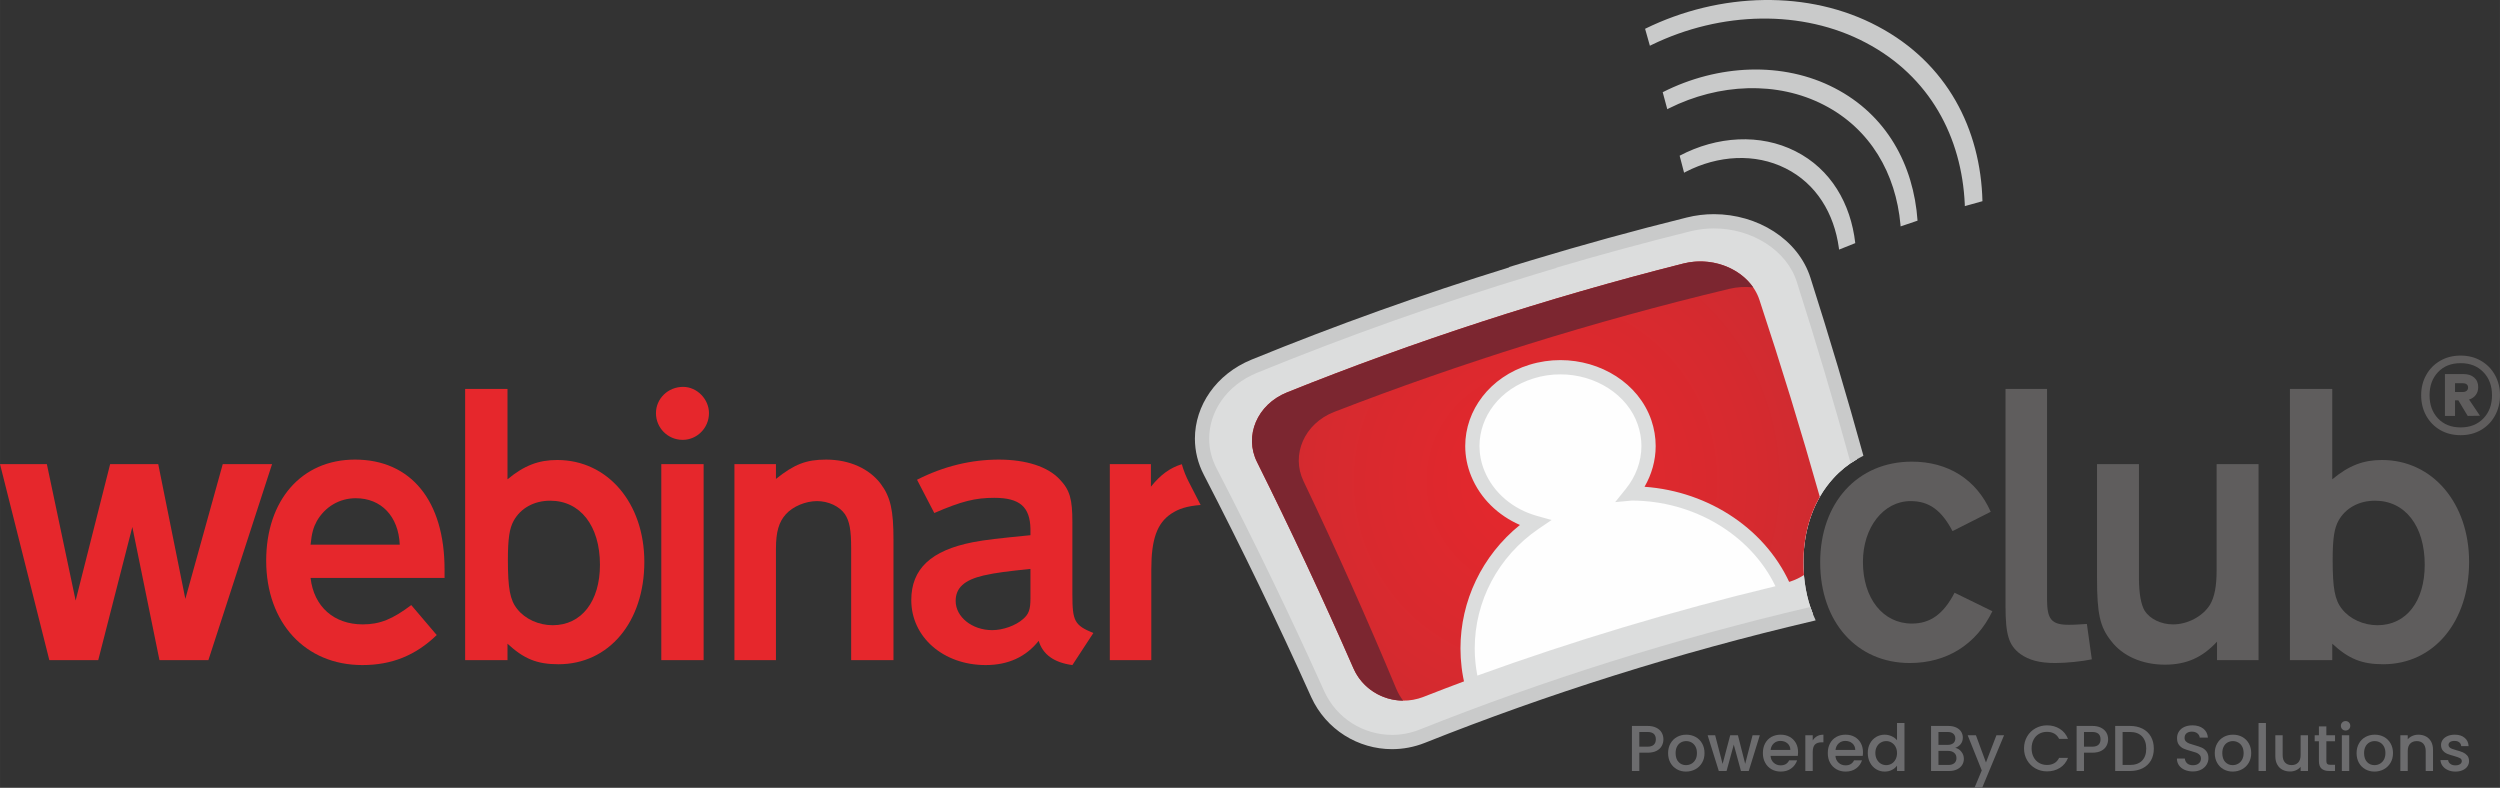 <?xml version="1.0" encoding="UTF-8"?>
<!DOCTYPE svg PUBLIC "-//W3C//DTD SVG 1.1//EN" "http://www.w3.org/Graphics/SVG/1.1/DTD/svg11.dtd">
<!-- Creator: CorelDRAW X7 -->
<svg xmlns="http://www.w3.org/2000/svg" xml:space="preserve" width="121.623mm" height="38.325mm" version="1.1" style="shape-rendering:geometricPrecision; text-rendering:geometricPrecision; image-rendering:optimizeQuality; fill-rule:evenodd; clip-rule:evenodd"
viewBox="0 0 93978 29614"
 xmlns:xlink="http://www.w3.org/1999/xlink">
 <rect x="0" y="0" width="93978" height="29614" fill="#333333" stroke="none"/>
 <defs>
  <style type="text/css">
   <![CDATA[
    .fil7 {fill:#FEFEFE;fill-rule:nonzero}
    .fil4 {fill:#DCDDDD;fill-rule:nonzero}
    .fil3 {fill:#C9CACA;fill-rule:nonzero}
    .fil1 {fill:#5F5D5D;fill-rule:nonzero}
    .fil2 {fill:#E6272C;fill-rule:nonzero}
    .fil6 {fill:#7C2630;fill-rule:nonzero}
    .fil0 {fill:#6C6C6E;fill-rule:nonzero}
    .fil5 {fill:url(#id0)}
   ]]>
  </style>
  <radialGradient id="id0" gradientUnits="userSpaceOnUse" gradientTransform="matrix(0.868 -0 -0 -0.876 7608 33924)" cx="57736.3" cy="18083.1" r="16280" fx="57736.3" fy="18083.1">
   <stop offset="0" style="stop-opacity:1; stop-color:#E6272C"/>
   <stop offset="0.58" style="stop-opacity:1; stop-color:#D62A2F"/>
   <stop offset="1" style="stop-opacity:1; stop-color:#C62D32"/>
  </radialGradient>
 </defs>
 <g id="Layer_x0020_1">
  <g id="_2459506658144">
   <path class="fil0" d="M62530 27793c0,86 -20,168 -61,244 -40,76 -105,139 -195,187 -89,47 -204,71 -343,71l-307 0 0 688 -278 0 0 -1694 585 0c130,0 240,22 330,67 90,45 158,105 202,181 45,77 67,162 67,256zm-599 276c105,0 184,-24 236,-72 52,-48 78,-116 78,-204 0,-185 -105,-277 -314,-277l-307 0 0 553 307 0z"/>
   <path id="1" class="fil0" d="M63378 29005c-126,0 -241,-29 -343,-87 -103,-58 -183,-139 -242,-244 -58,-104 -87,-226 -87,-364 0,-136 30,-258 90,-363 60,-106 142,-187 246,-244 104,-57 220,-85 349,-85 128,0 244,28 348,85 104,57 186,138 246,244 60,105 90,227 90,363 0,137 -30,258 -92,363 -62,106 -146,187 -252,245 -107,58 -224,87 -353,87zm0 -242c72,0 139,-17 201,-51 63,-34 114,-85 153,-153 39,-69 58,-151 58,-249 0,-97 -18,-180 -56,-247 -37,-68 -87,-119 -148,-153 -62,-34 -129,-51 -200,-51 -72,0 -138,17 -199,51 -61,34 -109,85 -145,153 -36,67 -54,150 -54,247 0,145 37,256 111,335 74,79 167,118 279,118z"/>
   <polygon id="2" class="fil0" points="66154,27640 65738,28983 65445,28983 65175,27991 64904,28983 64612,28983 64192,27640 64475,27640 64755,28719 65041,27640 65331,27640 65604,28715 65881,27640 "/>
   <path id="3" class="fil0" d="M67592 28278c0,51 -3,96 -9,137l-1026 0c8,107 47,193 119,258 71,65 159,98 263,98 150,0 255,-63 317,-188l300 0c-41,123 -114,225 -221,303 -106,79 -238,119 -396,119 -128,0 -243,-29 -345,-87 -101,-58 -181,-139 -238,-244 -58,-104 -87,-226 -87,-364 0,-138 28,-260 84,-364 56,-105 135,-186 236,-243 102,-57 219,-85 350,-85 127,0 240,27 339,83 99,55 176,133 232,232 55,100 82,215 82,345zm-290 -87c-1,-103 -38,-185 -109,-247 -72,-61 -160,-92 -266,-92 -96,0 -178,30 -246,91 -68,61 -109,144 -122,248l743 0z"/>
   <path id="4" class="fil0" d="M68143 27835c41,-68 95,-122 162,-160 68,-38 148,-57 240,-57l0 287 -70 0c-109,0 -192,28 -248,83 -56,56 -84,151 -84,288l0 707 -278 0 0 -1343 278 0 0 195z"/>
   <path id="5" class="fil0" d="M70032 28278c0,51 -3,96 -10,137l-1026 0c8,107 48,193 120,258 71,65 159,98 263,98 149,0 255,-63 317,-188l299 0c-40,123 -114,225 -220,303 -107,79 -239,119 -396,119 -128,0 -243,-29 -345,-87 -102,-58 -181,-139 -239,-244 -58,-104 -86,-226 -86,-364 0,-138 28,-260 84,-364 56,-105 135,-186 236,-243 102,-57 218,-85 350,-85 127,0 240,27 339,83 99,55 176,133 231,232 55,100 83,215 83,345zm-290 -87c-2,-103 -38,-185 -110,-247 -71,-61 -160,-92 -265,-92 -96,0 -178,30 -246,91 -69,61 -109,144 -122,248l743 0z"/>
   <path id="6" class="fil0" d="M70212 28305c0,-135 28,-254 84,-358 57,-104 133,-185 230,-243 96,-57 204,-86 323,-86 87,0 174,19 259,57 85,38 153,89 204,152l0 -648 280 0 0 1804 -280 0 0 -203c-46,65 -109,119 -189,161 -81,43 -173,64 -277,64 -117,0 -224,-30 -320,-89 -97,-60 -173,-142 -230,-249 -56,-106 -84,-227 -84,-362zm1100 5c0,-93 -20,-173 -58,-241 -38,-68 -88,-120 -150,-156 -61,-36 -128,-54 -199,-54 -72,0 -139,18 -200,53 -62,34 -112,86 -150,153 -38,68 -58,148 -58,240 0,93 20,174 58,244 38,70 88,123 151,160 62,36 129,54 199,54 71,0 138,-18 199,-53 62,-36 112,-88 150,-157 38,-70 58,-150 58,-243z"/>
   <path id="7" class="fil0" d="M73498 28113c91,16 168,64 231,143 64,80 95,170 95,271 0,86 -22,164 -67,233 -44,69 -109,123 -193,163 -85,40 -183,60 -295,60l-678 0 0 -1694 646 0c115,0 214,19 297,58 83,39 146,92 188,158 42,65 63,139 63,220 0,98 -26,179 -78,244 -52,65 -121,113 -209,144zm-629 -112l344 0c91,0 162,-21 213,-63 51,-41 77,-101 77,-179 0,-76 -26,-136 -77,-179 -51,-43 -122,-64 -213,-64l-344 0 0 485zm375 755c95,0 168,-23 222,-68 54,-46 80,-109 80,-190 0,-83 -28,-149 -85,-198 -57,-48 -132,-73 -226,-73l-366 0 0 529 375 0z"/>
   <polygon id="8" class="fil0" points="75335,27640 74512,29614 74224,29614 74497,28961 73968,27640 74278,27640 74655,28663 75048,27640 "/>
   <path id="9" class="fil0" d="M76086 28132c0,-166 39,-314 116,-446 77,-132 182,-234 314,-308 133,-74 278,-111 435,-111 181,0 341,44 482,133 140,88 242,214 306,376l-334 0c-44,-89 -105,-156 -183,-200 -78,-43 -168,-65 -271,-65 -112,0 -212,25 -299,75 -88,51 -157,123 -206,217 -50,94 -75,204 -75,329 0,125 25,235 75,329 49,94 118,167 206,218 87,51 187,77 299,77 103,0 193,-22 271,-66 78,-44 139,-110 183,-200l334 0c-64,163 -166,288 -306,376 -141,87 -301,131 -482,131 -159,0 -304,-37 -436,-111 -132,-74 -236,-176 -313,-308 -77,-131 -116,-280 -116,-446z"/>
   <path id="10" class="fil0" d="M79247 27793c0,86 -20,168 -61,244 -40,76 -105,139 -195,187 -89,47 -204,71 -343,71l-308 0 0 688 -277 0 0 -1694 585 0c130,0 240,22 330,67 90,45 157,105 202,181 45,77 67,162 67,256zm-599 276c105,0 184,-24 236,-72 52,-48 78,-116 78,-204 0,-185 -105,-277 -314,-277l-308 0 0 553 308 0z"/>
   <path id="11" class="fil0" d="M80066 27289c180,0 338,34 474,103 136,69 241,169 315,298 73,129 110,280 110,452 0,172 -37,322 -110,448 -74,127 -179,224 -315,292 -136,67 -294,101 -474,101l-553 0 0 -1694 553 0zm0 1467c198,0 350,-54 456,-161 105,-107 158,-258 158,-453 0,-197 -53,-350 -158,-461 -106,-110 -258,-165 -456,-165l-275 0 0 1240 275 0z"/>
   <path id="12" class="fil0" d="M82433 29000c-114,0 -216,-20 -308,-60 -90,-40 -162,-96 -214,-169 -52,-73 -78,-159 -78,-256l297 0c7,73 36,133 87,180 51,47 123,71 216,71 95,0 170,-23 224,-70 53,-46 80,-106 80,-179 0,-57 -16,-103 -50,-139 -33,-35 -74,-63 -124,-83 -50,-19 -118,-40 -206,-63 -110,-29 -200,-59 -269,-89 -69,-30 -128,-77 -177,-140 -49,-63 -73,-148 -73,-254 0,-97 24,-182 73,-255 49,-74 117,-130 205,-169 88,-39 189,-58 304,-58 165,0 299,41 404,123 105,82 163,195 174,338l-307 0c-5,-62 -34,-115 -88,-159 -53,-44 -124,-66 -212,-66 -79,0 -144,21 -195,61 -50,41 -75,99 -75,176 0,52 15,94 47,128 32,33 72,59 121,79 49,19 115,40 200,63 112,31 203,62 274,93 71,31 131,78 180,142 50,65 75,150 75,258 0,86 -24,167 -70,243 -46,77 -114,138 -202,184 -89,47 -193,70 -313,70z"/>
   <path id="13" class="fil0" d="M83929 29005c-127,0 -241,-29 -344,-87 -102,-58 -182,-139 -241,-244 -58,-104 -88,-226 -88,-364 0,-136 30,-258 91,-363 60,-106 142,-187 246,-244 104,-57 220,-85 348,-85 129,0 245,28 349,85 104,57 186,138 246,244 60,105 90,227 90,363 0,137 -31,258 -92,363 -62,106 -146,187 -253,245 -106,58 -224,87 -352,87zm0 -242c72,0 139,-17 201,-51 63,-34 113,-85 152,-153 39,-69 59,-151 59,-249 0,-97 -19,-180 -56,-247 -37,-68 -87,-119 -149,-153 -62,-34 -128,-51 -200,-51 -71,0 -137,17 -198,51 -61,34 -110,85 -145,153 -36,67 -54,150 -54,247 0,145 37,256 111,335 74,79 167,118 279,118z"/>
   <polygon id="14" class="fil0" points="85179,27179 85179,28983 84902,28983 84902,27179 "/>
   <path id="15" class="fil0" d="M86761 27640l0 1343 -278 0 0 -159c-44,56 -101,99 -171,131 -71,31 -146,47 -226,47 -106,0 -200,-22 -284,-66 -84,-43 -149,-108 -197,-195 -48,-86 -72,-190 -72,-312l0 -789 275 0 0 748c0,120 30,212 90,277 60,64 143,96 247,96 104,0 186,-32 247,-96 61,-65 91,-157 91,-277l0 -748 278 0z"/>
   <path id="16" class="fil0" d="M87451 27866l0 744c0,50 12,86 35,108 24,22 64,33 121,33l170 0 0 232 -219 0c-125,0 -221,-30 -287,-88 -67,-59 -100,-154 -100,-285l0 -744 -159 0 0 -226 159 0 0 -334 280 0 0 334 326 0 0 226 -326 0z"/>
   <path id="17" class="fil0" d="M88175 27462c-51,0 -93,-17 -127,-51 -34,-34 -51,-77 -51,-127 0,-50 17,-93 51,-127 34,-34 76,-51 127,-51 49,0 90,17 124,51 34,34 51,77 51,127 0,50 -17,93 -51,127 -34,34 -75,51 -124,51zm136 178l0 1343 -278 0 0 -1343 278 0z"/>
   <path id="18" class="fil0" d="M89259 29005c-126,0 -241,-29 -343,-87 -103,-58 -183,-139 -242,-244 -58,-104 -87,-226 -87,-364 0,-136 30,-258 90,-363 60,-106 142,-187 246,-244 104,-57 220,-85 349,-85 128,0 244,28 348,85 104,57 186,138 246,244 60,105 90,227 90,363 0,137 -30,258 -92,363 -62,106 -146,187 -252,245 -107,58 -224,87 -353,87zm0 -242c72,0 139,-17 201,-51 63,-34 114,-85 153,-153 39,-69 58,-151 58,-249 0,-97 -18,-180 -56,-247 -37,-68 -87,-119 -148,-153 -62,-34 -129,-51 -200,-51 -72,0 -138,17 -199,51 -61,34 -109,85 -145,153 -36,67 -54,150 -54,247 0,145 37,256 111,335 74,79 167,118 279,118z"/>
   <path id="19" class="fil0" d="M90909 27618c106,0 201,22 284,66 84,44 149,109 197,195 47,86 70,190 70,312l0 792 -275 0 0 -751c0,-120 -30,-212 -90,-277 -60,-64 -142,-96 -246,-96 -104,0 -187,32 -248,96 -61,65 -91,157 -91,277l0 751 -278 0 0 -1343 278 0 0 153c45,-55 103,-98 174,-129 71,-31 146,-46 225,-46z"/>
   <path id="20" class="fil0" d="M92301 29005c-106,0 -200,-19 -284,-58 -84,-38 -150,-90 -198,-156 -49,-65 -75,-139 -78,-220l287 0c5,57 32,104 82,142 49,39 112,58 186,58 78,0 139,-15 182,-45 43,-30 64,-69 64,-116 0,-51 -24,-88 -72,-112 -47,-25 -123,-51 -227,-81 -101,-27 -183,-54 -247,-80 -63,-26 -118,-66 -164,-120 -46,-53 -70,-124 -70,-212 0,-71 22,-137 64,-196 42,-59 103,-106 181,-140 79,-34 170,-51 272,-51 153,0 276,38 369,116 94,77 144,182 150,315l-278 0c-4,-60 -29,-108 -73,-144 -44,-35 -103,-53 -178,-53 -73,0 -129,14 -168,41 -39,28 -58,64 -58,110 0,36 13,66 39,90 26,25 57,44 95,57 37,14 92,32 166,53 97,26 177,52 240,79 62,27 116,66 162,118 45,52 69,121 70,207 0,77 -21,145 -63,205 -42,60 -102,107 -179,141 -77,35 -168,52 -272,52z"/>
   <path class="fil1" d="M92500 13367c283,0 537,64 761,194 225,129 400,307 527,534 127,227 190,481 190,764 0,283 -63,539 -190,769 -127,229 -302,408 -527,538 -224,129 -478,193 -761,193 -287,0 -544,-64 -768,-193 -224,-130 -400,-309 -527,-538 -127,-230 -190,-486 -190,-769 0,-283 63,-537 190,-764 127,-227 303,-405 527,-534 224,-130 481,-194 768,-194zm0 2700c352,0 636,-112 853,-337 217,-224 325,-515 325,-871 0,-356 -108,-646 -325,-870 -217,-225 -501,-337 -853,-337 -356,0 -640,112 -852,337 -212,224 -318,514 -318,870 0,356 106,647 318,871 212,225 496,337 852,337zm659 -1515c0,117 -31,216 -92,296 -61,81 -145,138 -252,172l410 608 -461 7 -351 -585 -125 0 0 585 -380 0 0 -1573 702 0c166,0 299,44 399,132 100,87 150,207 150,358zm-871 183l300 0c54,0 99,-15 136,-44 36,-29 54,-71 54,-124 0,-54 -18,-94 -54,-121 -37,-27 -82,-40 -136,-40l-300 0 0 329z"/>
   <g>
    <polygon class="fil2" points="7833,24816 5994,24816 4974,19810 3692,24816 1854,24816 0,17447 1761,17447 2843,22576 4140,17447 5948,17447 6967,22514 8373,17447 10227,17447 "/>
    <path class="fil2" d="M15027 20475c-47,-1067 -696,-1746 -1653,-1746 -618,0 -1159,324 -1468,865 -124,232 -186,433 -232,881l3353 0zm-3353 1251c124,1081 881,1746 1962,1746 649,0 1128,-201 1823,-726l958 1127c-803,773 -1699,1128 -2796,1128 -2148,0 -3615,-1591 -3615,-3924 0,-2271 1328,-3800 3337,-3800 2101,0 3368,1545 3368,4125l0 324 -5037 0z"/>
    <path class="fil2" d="M19308 19579c-154,278 -216,664 -216,1467 0,1066 77,1514 356,1854 293,371 803,603 1328,603 1082,0 1777,-896 1777,-2271 0,-1468 -742,-2410 -1870,-2410 -602,0 -1112,278 -1375,757zm-231 -1561c633,-525 1174,-726 1869,-726 1900,0 3275,1622 3275,3831 0,2256 -1328,3847 -3229,3847 -803,0 -1297,-201 -1915,-772l0 618 -1592 0 0 -10196 1592 0 0 3398z"/>
    <path class="fil2" d="M26450 24816l-1591 0 0 -7369 1591 0 0 7369zm201 -9285c0,556 -448,1004 -989,1004 -556,0 -1004,-448 -1004,-1004 0,-541 448,-988 1020,-988 525,0 973,463 973,988z"/>
    <path class="fil2" d="M31996 24816l0 -4202c0,-695 -62,-1020 -232,-1282 -201,-294 -618,-495 -1050,-495 -433,0 -912,201 -1174,495 -263,293 -371,664 -371,1297l0 4187 -1561 0 0 -7369 1561 0 0 556c695,-556 1143,-726 1884,-726 881,0 1623,340 2055,911 371,495 479,1004 479,2101l0 4527 -1591 0z"/>
    <path class="fil2" d="M38736 21386c-881,93 -1282,139 -1761,247 -726,170 -1051,464 -1051,958 0,603 618,1097 1375,1097 402,0 881,-170 1159,-417 216,-185 278,-355 278,-788l0 -1097zm1576 3615c-696,-93 -1113,-402 -1267,-911 -479,602 -1143,911 -1993,911 -1591,0 -2796,-1051 -2796,-2441 0,-1174 741,-1869 2317,-2178 494,-93 911,-139 2163,-263l0 -232c-16,-834 -402,-1173 -1360,-1173 -710,0 -1220,123 -2255,571l-649 -1251c1004,-510 2039,-757 3074,-757 1020,0 1839,262 2287,741 386,402 479,742 479,1622l0 2704c0,1004 77,1159 788,1452l-788 1205z"/>
    <path class="fil2" d="M41719 24816l0 -7369 1545 0 0 849c354,-443 715,-710 1162,-846 66,236 158,469 276,693l0 0c144,280 288,560 431,840 -516,42 -824,140 -1113,333 -525,355 -741,958 -741,2086l0 3414 -1560 0z"/>
    <path class="fil3" d="M62089 1686c2599,-1263 5665,-1343 8054,-78 2403,1265 3603,3549 3716,6072 1,23 0,46 1,68 220,-63 441,-124 663,-185 -67,-2711 -1327,-5192 -3931,-6571 -2585,-1380 -5936,-1293 -8751,90 61,213 120,426 180,638 23,-11 45,-24 68,-34zm1280 4773c1216,-626 2608,-708 3757,-129 1152,578 1820,1690 1999,2985 3,23 5,46 8,68 202,-83 405,-164 609,-244 -169,-1488 -916,-2781 -2247,-3453 -1326,-673 -2953,-571 -4355,167 56,214 111,427 167,640 21,-11 41,-23 62,-34zm8072 1983c2,23 3,46 5,69 211,-73 423,-146 637,-216 -148,-2103 -1165,-3975 -3115,-4983 -1938,-1007 -4385,-900 -6465,154 57,214 115,427 172,639 23,-11 44,-23 66,-34 1880,-938 4066,-1031 5818,-128 1760,904 2708,2588 2882,4499z"/>
    <path class="fil4" d="M69806 17261c-620,-2250 -1288,-4496 -2003,-6736 -500,-1593 -2469,-2553 -4331,-2088 -1975,490 -3925,1027 -5848,1610 6,2 12,4 19,6 -3596,1084 -7096,2326 -10492,3714 -1714,702 -2424,2494 -1657,3962 1429,2765 2776,5555 4041,8366 680,1495 2409,2185 3929,1581 4656,-1854 9546,-3400 14634,-4593 16,-3 31,-7 47,-11 -231,-581 -352,-1235 -352,-1933l0 0c-1,-1250 396,-2359 1122,-3156l0 0c258,-286 558,-528 891,-722z"/>
    <path class="fil4" d="M69806 17261c-620,-2250 -1288,-4496 -2003,-6736 -500,-1593 -2469,-2553 -4331,-2088 -1975,490 -3925,1027 -5848,1610 6,2 12,4 19,6 -3596,1084 -7096,2326 -10492,3714 -1714,702 -2424,2494 -1657,3962 1429,2765 2776,5555 4041,8366 680,1495 2409,2185 3929,1581 4656,-1854 9546,-3400 14634,-4593 16,-3 31,-7 47,-11 -231,-581 -352,-1235 -352,-1933l0 0c-1,-1250 396,-2359 1122,-3156l0 0c258,-286 558,-528 891,-722z"/>
    <path class="fil3" d="M58517 10069l-797 240c-3587,1082 -7080,2321 -10468,3706l0 0c-1157,475 -1797,1469 -1798,2475l0 0c0,376 89,754 278,1116l0 0c1432,2769 2781,5563 4047,8378l0 0c469,1030 1483,1641 2549,1642l0 0c346,0 696,-65 1037,-200l0 0c4668,-1858 9570,-3409 14672,-4604l0 0 16 -4c57,174 124,341 200,503 -31,8 -62,16 -94,23l0 0c-5075,1190 -9952,2731 -14597,4581l0 0c-403,160 -822,237 -1234,237l0 0c-1270,0 -2478,-729 -3038,-1957l0 0c-1262,-2807 -2607,-5592 -4034,-8351l0 0c-228,-437 -338,-903 -338,-1364l0 0c0,-1237 791,-2424 2131,-2972l0 0c3145,-1284 6380,-2445 9696,-3471l0 0 -23 -7 824 -250c1927,-584 3881,-1122 5860,-1613l0 0c341,-86 685,-126 1023,-126l0 0c1634,2 3165,935 3629,2393l0 0c710,2224 1374,4454 1990,6688 -167,82 -327,175 -479,279 -625,-2273 -1299,-4542 -2022,-6805l0 0c-365,-1183 -1681,-2021 -3118,-2019l0 0c-295,0 -596,35 -893,110l0 0c-1697,421 -3376,877 -5035,1367l0 0 16 5 0 0z"/>
    <path class="fil5" d="M67131 21909c-4719,1140 -9268,2581 -13619,4287 -1025,401 -2193,-71 -2633,-1070 -1138,-2603 -2346,-5189 -3624,-7755 -494,-983 -1,-2167 1128,-2621 4768,-1915 9742,-3540 14895,-4843 1220,-310 2517,315 2862,1368 814,2460 1571,4929 2269,7403 -402,699 -617,1542 -616,2461l0 0c0,161 6,320 19,477 -201,132 -431,233 -681,293l0 0z"/>
    <path class="fil6" d="M52489 25896c-1092,-2620 -2255,-5224 -3488,-7808 -476,-991 29,-2168 1157,-2605 4758,-1842 9719,-3396 14855,-4626 298,-71 600,-87 892,-53 -523,-759 -1603,-1157 -2627,-897 -5153,1303 -10127,2928 -14895,4843 -1129,454 -1622,1638 -1128,2621 1278,2566 2486,5152 3624,7755 331,755 1080,1207 1865,1212 -101,-133 -188,-280 -255,-442z"/>
    <path class="fil7" d="M61324 18550c597,-741 825,-1718 498,-2669 -542,-1582 -2475,-2461 -4249,-1912 -1777,547 -2650,2282 -2021,3826 380,930 1193,1587 2147,1855 -2018,1372 -2940,3795 -2358,6103 3790,-1385 7721,-2568 11777,-3530 -911,-2229 -3266,-3677 -5794,-3673z"/>
    <path class="fil4" d="M61532 18718l-209 -168 209 168 0 0zm-3881 -4493c-1286,398 -2034,1448 -2035,2542l0 0c0,308 59,620 184,927l0 0c345,844 1088,1450 1971,1698l0 0 555 156 -477 324c-1544,1050 -2412,2740 -2412,4501l0 0c0,340 32,683 99,1024l0 0c3613,-1308 7353,-2434 11206,-3360l0 0c-940,-1950 -3095,-3219 -5406,-3219l0 0 -620 58 399 -495c376,-466 588,-1030 588,-1614l0 0c0,-263 -43,-532 -135,-799l0 0c-384,-1134 -1595,-1896 -2911,-1895l0 0c-333,0 -673,48 -1006,152l0 0zm-2570 11593c-122,-480 -180,-965 -180,-1445l0 0c0,-1774 803,-3482 2235,-4639l0 0c-811,-354 -1485,-989 -1832,-1837l0 0c-152,-371 -224,-753 -224,-1130l0 0c-1,-1344 925,-2598 2413,-3055l0 0c386,-119 778,-175 1164,-175l0 0c1515,1 2938,867 3419,2257l0 0c110,323 163,651 163,973l0 0c0,544 -150,1068 -419,1532l0 0c2437,173 4646,1629 5546,3823l0 0 118 290 -304 72c-4046,959 -7967,2140 -11748,3520l0 0 -279 102 -72 -288 0 0z"/>
    <path class="fil1" d="M73398 19965c-417,-788 -881,-1128 -1576,-1128 -1020,0 -1792,989 -1792,2286 0,1375 757,2318 1838,2318 695,0 1190,-355 1607,-1159l1421 695c-603,1252 -1715,1947 -3105,1947 -1993,0 -3368,-1545 -3368,-3785 0,-2240 1406,-3785 3445,-3785 1360,0 2425,664 2966,1885l-1436 726z"/>
    <path class="fil1" d="M76951 22529c0,757 170,958 818,958 170,0 170,0 680,-31l185 1329c-355,77 -957,139 -1374,139 -587,0 -989,-108 -1314,-340 -432,-325 -556,-711 -556,-1808l0 -8156 1561 0 0 7909z"/>
    <path class="fil1" d="M83341 24816l0 -696c-556,603 -1158,866 -1961,866 -850,0 -1592,-325 -2024,-896 -418,-526 -526,-1020 -526,-2364l0 -4279 1576 0 0 4279c0,587 78,1004 216,1236 201,309 618,510 1067,510 540,0 1112,-294 1390,-742 170,-293 247,-695 247,-1298l0 -3985 1576 0 0 7369 -1561 0z"/>
    <path class="fil1" d="M87905 19578c-155,279 -217,665 -217,1468 0,1066 78,1514 356,1854 293,371 803,603 1328,603 1082,0 1777,-896 1777,-2271 0,-1468 -742,-2410 -1869,-2410 -603,0 -1113,278 -1375,756zm-232 -1560c633,-525 1174,-726 1869,-726 1900,0 3275,1622 3275,3831 0,2256 -1328,3847 -3228,3847 -804,0 -1298,-201 -1916,-772l0 618 -1591 0 0 -10196 1591 0 0 3398z"/>
   </g>
  </g>
 </g>
</svg>
